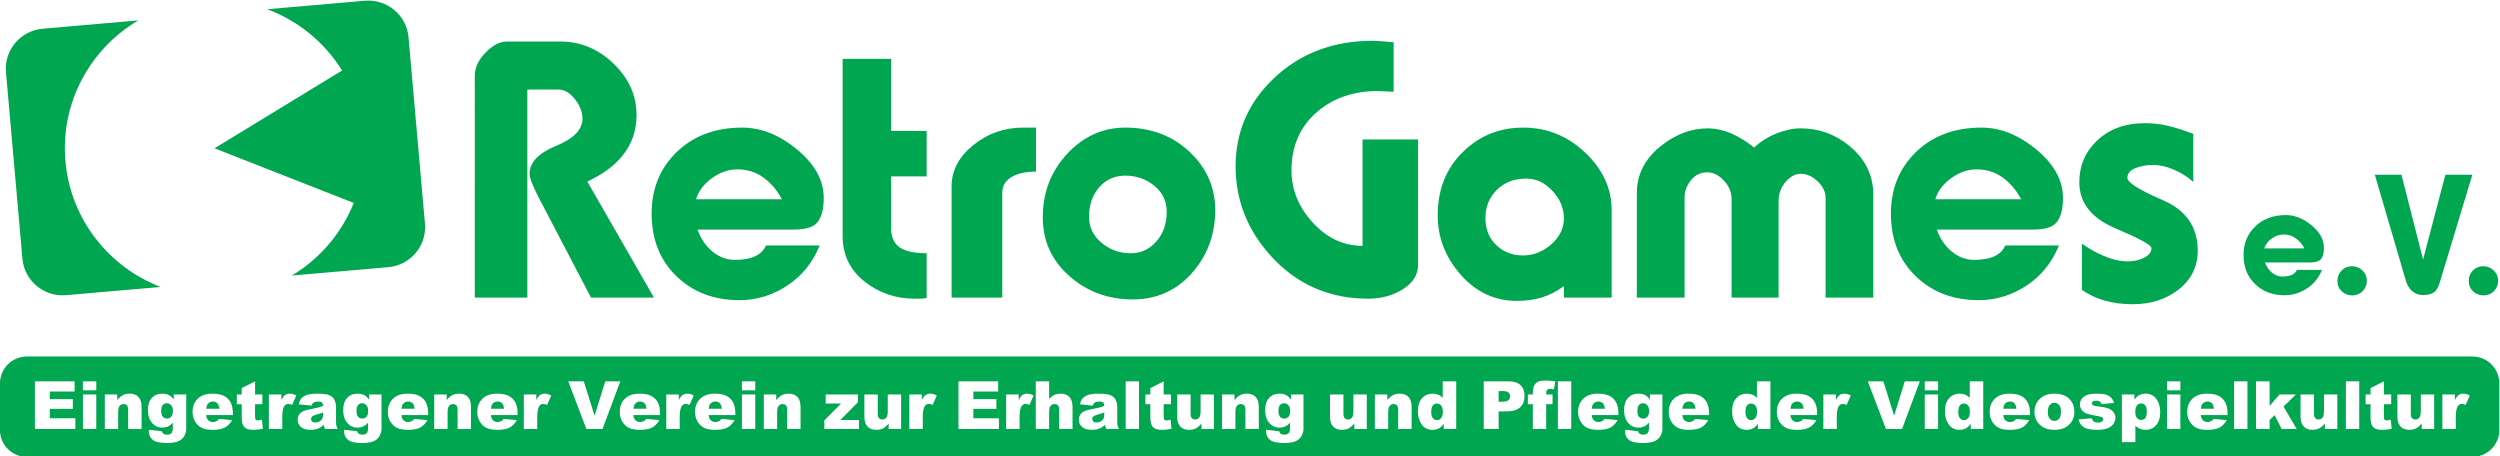 <?xml version="1.0" encoding="UTF-8" standalone="no"?>
<!-- Created with Inkscape (http://www.inkscape.org/) -->

<svg
   version="1.1"
   id="svg55"
   xml:space="preserve"
   width="719.915"
   height="131.428"
   viewBox="0 0 719.915 131.428"
   sodipodi:docname="logo_rg_unterzeile_cmyk_01.svg"
   inkscape:version="1.1.2 (0a00cf5339, 2022-02-04)"
   xmlns:inkscape="http://www.inkscape.org/namespaces/inkscape"
   xmlns:sodipodi="http://sodipodi.sourceforge.net/DTD/sodipodi-0.dtd"
   xmlns="http://www.w3.org/2000/svg"
   xmlns:svg="http://www.w3.org/2000/svg"><defs
     id="defs59"><clipPath
       clipPathUnits="userSpaceOnUse"
       id="clipPath69"><path
         d="M 0,792 H 612 V 0 H 0 Z"
         id="path67" /></clipPath></defs><sodipodi:namedview
     id="namedview57"
     pagecolor="#ffffff"
     bordercolor="#666666"
     borderopacity="1.0"
     inkscape:pageshadow="2"
     inkscape:pageopacity="0.0"
     inkscape:pagecheckerboard="0"
     showgrid="false"
     inkscape:zoom="0.79829545"
     inkscape:cx="355.13167"
     inkscape:cy="157.20996"
     inkscape:window-width="1920"
     inkscape:window-height="1031"
     inkscape:window-x="0"
     inkscape:window-y="0"
     inkscape:window-maximized="1"
     inkscape:current-layer="g63" /><g
     id="g61"
     inkscape:groupmode="layer"
     inkscape:label="logo_rg_unterzeile_cmyk_01"
     transform="matrix(1.333,0,0,-1.333,-52,685.333)"><g
       id="g63"><g
         id="g65"
         clip-path="url(#clipPath69)"><g
           id="g71"
           transform="translate(566.635,428.914)"><path
             d="m 0,0 v -7.468 h 2.897 v 2.508 c 0,1.198 0.149,2.015 0.447,2.451 0.209,0.311 0.502,0.466 0.881,0.466 0.198,0 0.466,-0.07 0.807,-0.212 l 0.895,2.03 C 5.42,0.04 4.954,0.173 4.529,0.173 4.122,0.173 3.78,0.072 3.505,-0.126 3.228,-0.324 2.959,-0.688 2.699,-1.218 V 0 Z M -1.778,-7.468 V 0 h -2.884 v -3.6 c 0,-0.681 -0.109,-1.153 -0.326,-1.416 -0.219,-0.262 -0.5,-0.394 -0.841,-0.394 -0.315,0 -0.559,0.098 -0.732,0.296 -0.173,0.197 -0.26,0.53 -0.26,1 V 0 H -9.72 v -4.756 c 0,-0.98 0.225,-1.706 0.675,-2.177 0.449,-0.471 1.07,-0.708 1.861,-0.708 0.594,0 1.094,0.107 1.501,0.317 0.408,0.211 0.813,0.564 1.212,1.06 V -7.468 Z M -12.64,2.834 -15.523,1.368 V 0 h -1.059 v -2.102 h 1.059 v -2.625 c 0,-0.833 0.082,-1.435 0.243,-1.807 0.164,-0.372 0.415,-0.65 0.756,-0.832 0.338,-0.183 0.866,-0.275 1.584,-0.275 0.618,0 1.284,0.078 1.996,0.233 l -0.213,1.978 c -0.383,-0.121 -0.682,-0.181 -0.895,-0.181 -0.234,0 -0.401,0.079 -0.496,0.238 -0.061,0.102 -0.092,0.312 -0.092,0.631 v 2.64 h 1.58 V 0 h -1.58 z m -8.207,-10.302 h 2.885 V 2.834 h -2.885 z m -1.849,0 V 0 h -2.884 v -3.6 c 0,-0.681 -0.109,-1.153 -0.327,-1.416 -0.219,-0.262 -0.498,-0.394 -0.841,-0.394 -0.315,0 -0.557,0.098 -0.731,0.296 -0.174,0.197 -0.261,0.53 -0.261,1 V 0 h -2.898 v -4.756 c 0,-0.98 0.225,-1.706 0.674,-2.177 0.451,-0.471 1.07,-0.708 1.862,-0.708 0.593,0 1.094,0.107 1.502,0.317 0.408,0.211 0.811,0.564 1.211,1.06 V -7.468 Z M -40.27,2.834 V -7.468 h 2.943 v 1.942 l 1.084,1.051 1.524,-2.993 h 3.246 l -2.854,4.853 2.694,2.615 h -3.543 l -2.151,-2.471 v 5.305 z m -4.728,-10.302 h 2.883 V 2.834 h -2.883 z m -4.343,4.389 c -0.057,0.556 -0.207,0.953 -0.451,1.193 -0.243,0.24 -0.563,0.361 -0.962,0.361 -0.46,0 -0.826,-0.181 -1.1,-0.544 -0.176,-0.226 -0.287,-0.563 -0.334,-1.01 z m 2.927,-1.367 h -5.782 c 0.052,-0.459 0.177,-0.801 0.377,-1.026 0.278,-0.323 0.643,-0.485 1.092,-0.485 0.285,0 0.554,0.069 0.81,0.21 0.156,0.088 0.324,0.243 0.504,0.467 l 2.84,-0.259 c -0.435,-0.75 -0.959,-1.287 -1.573,-1.612 -0.614,-0.327 -1.494,-0.49 -2.642,-0.49 -0.995,0 -1.779,0.141 -2.351,0.419 -0.572,0.28 -1.046,0.723 -1.422,1.33 -0.374,0.608 -0.561,1.323 -0.561,2.144 0,1.168 0.375,2.114 1.129,2.836 0.753,0.724 1.793,1.085 3.118,1.085 1.077,0 1.928,-0.163 2.55,-0.486 0.623,-0.325 1.098,-0.793 1.423,-1.409 0.325,-0.614 0.488,-1.415 0.488,-2.4 z M -59.49,0 h 2.885 v -7.468 h -2.885 z m 0,2.834 h 2.885 V 0.892 h -2.885 z m -6.857,-6.592 c 0,-0.594 0.125,-1.035 0.375,-1.322 0.249,-0.287 0.565,-0.431 0.947,-0.431 0.334,0 0.613,0.138 0.839,0.413 0.226,0.276 0.339,0.744 0.339,1.403 0,0.608 -0.117,1.054 -0.352,1.339 -0.237,0.285 -0.523,0.427 -0.862,0.427 -0.368,0 -0.673,-0.143 -0.918,-0.43 -0.244,-0.287 -0.368,-0.754 -0.368,-1.399 m -2.89,-6.544 V 0 h 2.7 v -1.101 c 0.372,0.464 0.715,0.779 1.026,0.943 0.419,0.221 0.884,0.331 1.394,0.331 1.005,0 1.781,-0.383 2.33,-1.148 0.55,-0.765 0.825,-1.711 0.825,-2.837 0,-1.243 -0.3,-2.192 -0.898,-2.846 -0.6,-0.655 -1.357,-0.983 -2.272,-0.983 -0.442,0 -0.847,0.076 -1.212,0.225 -0.367,0.149 -0.692,0.371 -0.98,0.666 v -3.552 z m -9.384,4.906 c 0.165,-0.717 0.538,-1.271 1.12,-1.661 0.583,-0.388 1.561,-0.584 2.932,-0.584 0.972,0 1.739,0.121 2.302,0.364 0.564,0.24 0.977,0.565 1.238,0.973 0.261,0.408 0.392,0.827 0.392,1.259 0,0.427 -0.123,0.818 -0.371,1.175 -0.247,0.356 -0.604,0.63 -1.07,0.822 -0.468,0.193 -1.18,0.343 -2.136,0.45 -0.632,0.076 -1.042,0.16 -1.228,0.254 -0.188,0.094 -0.282,0.232 -0.282,0.415 0,0.164 0.076,0.303 0.224,0.418 0.146,0.115 0.383,0.173 0.708,0.173 0.32,0 0.592,-0.075 0.818,-0.225 0.164,-0.111 0.283,-0.286 0.352,-0.524 l 2.725,0.26 c -0.189,0.487 -0.425,0.875 -0.71,1.161 -0.285,0.287 -0.641,0.498 -1.068,0.634 -0.426,0.136 -1.086,0.205 -1.982,0.205 -0.847,0 -1.524,-0.089 -2.028,-0.265 -0.503,-0.175 -0.898,-0.441 -1.186,-0.798 -0.288,-0.356 -0.431,-0.78 -0.431,-1.272 0,-0.45 0.133,-0.851 0.4,-1.202 0.266,-0.352 0.593,-0.602 0.982,-0.749 0.389,-0.148 1.083,-0.309 2.083,-0.482 0.67,-0.118 1.082,-0.216 1.237,-0.296 0.217,-0.112 0.327,-0.271 0.327,-0.477 0,-0.184 -0.083,-0.335 -0.249,-0.457 -0.211,-0.165 -0.512,-0.247 -0.899,-0.247 -0.354,0 -0.638,0.072 -0.85,0.217 -0.212,0.144 -0.377,0.383 -0.496,0.718 z m -6.617,1.644 c 0,-0.668 0.134,-1.161 0.404,-1.48 0.271,-0.321 0.609,-0.48 1.02,-0.48 0.413,0 0.751,0.157 1.017,0.472 0.266,0.315 0.399,0.82 0.399,1.516 0,0.649 -0.135,1.132 -0.403,1.45 -0.266,0.317 -0.598,0.475 -0.993,0.475 -0.419,0 -0.765,-0.161 -1.036,-0.483 -0.272,-0.322 -0.408,-0.812 -0.408,-1.47 m -2.885,-0.003 c 0,1.14 0.386,2.079 1.16,2.818 0.773,0.74 1.817,1.11 3.13,1.11 1.504,0 2.639,-0.435 3.407,-1.303 0.617,-0.699 0.926,-1.559 0.926,-2.583 0,-1.149 -0.384,-2.092 -1.149,-2.826 -0.766,-0.734 -1.825,-1.102 -3.176,-1.102 -1.207,0 -2.182,0.306 -2.927,0.915 -0.914,0.756 -1.371,1.747 -1.371,2.971 m -3.894,0.676 c -0.055,0.556 -0.206,0.953 -0.45,1.193 -0.244,0.24 -0.564,0.361 -0.963,0.361 -0.458,0 -0.826,-0.181 -1.1,-0.544 -0.175,-0.226 -0.286,-0.563 -0.334,-1.01 z m 2.928,-1.367 h -5.781 c 0.052,-0.459 0.177,-0.801 0.375,-1.026 0.28,-0.323 0.643,-0.485 1.093,-0.485 0.285,0 0.554,0.069 0.809,0.21 0.156,0.088 0.324,0.243 0.504,0.467 l 2.842,-0.259 c -0.436,-0.75 -0.959,-1.287 -1.574,-1.612 -0.614,-0.327 -1.494,-0.49 -2.642,-0.49 -0.996,0 -1.78,0.141 -2.351,0.419 -0.573,0.28 -1.045,0.723 -1.42,1.33 -0.376,0.608 -0.564,1.323 -0.564,2.144 0,1.168 0.377,2.114 1.129,2.836 0.753,0.724 1.793,1.085 3.12,1.085 1.075,0 1.926,-0.163 2.548,-0.486 0.624,-0.325 1.099,-0.793 1.424,-1.409 0.326,-0.614 0.488,-1.415 0.488,-2.4 z m -12.986,0.74 c 0,0.588 -0.125,1.026 -0.374,1.315 -0.25,0.289 -0.566,0.434 -0.947,0.434 -0.334,0 -0.614,-0.139 -0.839,-0.416 -0.227,-0.278 -0.339,-0.743 -0.339,-1.397 0,-0.611 0.115,-1.059 0.348,-1.343 0.233,-0.284 0.522,-0.426 0.865,-0.426 0.368,0 0.673,0.143 0.919,0.43 0.244,0.286 0.367,0.754 0.367,1.403 m 2.891,6.54 V -7.468 h -2.701 v 1.105 c -0.377,-0.47 -0.72,-0.788 -1.032,-0.952 -0.415,-0.217 -0.878,-0.326 -1.387,-0.326 -1.023,0 -1.804,0.388 -2.344,1.162 -0.54,0.774 -0.811,1.715 -0.811,2.823 0,1.238 0.298,2.186 0.896,2.843 0.596,0.657 1.354,0.986 2.273,0.986 0.448,0 0.855,-0.075 1.221,-0.225 0.365,-0.149 0.689,-0.373 0.971,-0.672 V 2.834 Z M -111.825,0 h 2.883 v -7.468 h -2.883 z m 0,2.834 h 2.883 V 0.892 h -2.883 z m -12.301,0 3.919,-10.302 h 3.475 l 3.851,10.302 h -3.253 l -2.304,-7.413 -2.337,7.413 z M -133.727,0 v -7.468 h 2.898 v 2.508 c 0,1.198 0.149,2.015 0.448,2.451 0.207,0.311 0.5,0.466 0.879,0.466 0.199,0 0.469,-0.07 0.809,-0.212 l 0.893,2.03 c -0.506,0.265 -0.971,0.398 -1.396,0.398 -0.408,0 -0.749,-0.101 -1.027,-0.299 -0.275,-0.198 -0.543,-0.562 -0.802,-1.092 V 0 Z m -4.269,-3.079 c -0.057,0.556 -0.208,0.953 -0.451,1.193 -0.244,0.24 -0.565,0.361 -0.963,0.361 -0.459,0 -0.826,-0.181 -1.101,-0.544 -0.175,-0.226 -0.286,-0.563 -0.333,-1.01 z m 2.928,-1.367 h -5.784 c 0.053,-0.459 0.178,-0.801 0.376,-1.026 0.281,-0.323 0.644,-0.485 1.093,-0.485 0.284,0 0.555,0.069 0.81,0.21 0.156,0.088 0.324,0.243 0.505,0.467 l 2.839,-0.259 c -0.433,-0.75 -0.959,-1.287 -1.572,-1.612 -0.614,-0.327 -1.496,-0.49 -2.642,-0.49 -0.996,0 -1.782,0.141 -2.352,0.419 -0.572,0.28 -1.045,0.723 -1.42,1.33 -0.376,0.608 -0.564,1.323 -0.564,2.144 0,1.168 0.377,2.114 1.13,2.836 0.753,0.724 1.793,1.085 3.12,1.085 1.075,0 1.925,-0.163 2.548,-0.486 0.624,-0.325 1.098,-0.793 1.423,-1.409 0.326,-0.614 0.49,-1.415 0.49,-2.4 z m -12.989,0.74 c 0,0.588 -0.125,1.026 -0.373,1.315 -0.25,0.289 -0.564,0.434 -0.947,0.434 -0.334,0 -0.613,-0.139 -0.84,-0.416 -0.225,-0.278 -0.338,-0.743 -0.338,-1.397 0,-0.611 0.116,-1.059 0.349,-1.343 0.233,-0.284 0.521,-0.426 0.864,-0.426 0.368,0 0.674,0.143 0.918,0.43 0.244,0.286 0.367,0.754 0.367,1.403 m 2.893,6.54 V -7.468 h -2.701 v 1.105 c -0.377,-0.47 -0.721,-0.788 -1.032,-0.952 -0.416,-0.217 -0.878,-0.326 -1.388,-0.326 -1.023,0 -1.805,0.388 -2.344,1.162 -0.54,0.774 -0.81,1.715 -0.81,2.823 0,1.238 0.297,2.186 0.894,2.843 0.596,0.657 1.356,0.986 2.275,0.986 0.448,0 0.854,-0.075 1.22,-0.225 0.365,-0.149 0.69,-0.373 0.972,-0.672 v 3.558 z m -16.184,-5.913 c -0.055,0.556 -0.205,0.953 -0.449,1.193 -0.245,0.24 -0.565,0.361 -0.963,0.361 -0.459,0 -0.826,-0.181 -1.101,-0.544 -0.174,-0.226 -0.286,-0.563 -0.334,-1.01 z m 2.929,-1.367 h -5.782 c 0.051,-0.459 0.178,-0.801 0.375,-1.026 0.28,-0.323 0.644,-0.485 1.095,-0.485 0.284,0 0.553,0.069 0.807,0.21 0.156,0.088 0.324,0.243 0.505,0.467 l 2.841,-0.259 c -0.435,-0.75 -0.959,-1.287 -1.574,-1.612 -0.614,-0.327 -1.494,-0.49 -2.641,-0.49 -0.997,0 -1.781,0.141 -2.353,0.419 -0.571,0.28 -1.043,0.723 -1.419,1.33 -0.376,0.608 -0.564,1.323 -0.564,2.144 0,1.168 0.377,2.114 1.129,2.836 0.754,0.724 1.793,1.085 3.12,1.085 1.075,0 1.926,-0.163 2.548,-0.486 0.625,-0.325 1.099,-0.793 1.424,-1.409 0.326,-0.614 0.489,-1.415 0.489,-2.4 z m -15.486,0.829 c 0,-0.54 0.115,-0.941 0.346,-1.201 0.231,-0.26 0.537,-0.391 0.913,-0.391 0.361,0 0.662,0.136 0.904,0.405 0.243,0.27 0.365,0.677 0.365,1.222 0,0.544 -0.129,0.961 -0.383,1.25 -0.256,0.288 -0.566,0.433 -0.934,0.433 -0.369,0 -0.663,-0.133 -0.883,-0.399 -0.22,-0.265 -0.328,-0.704 -0.328,-1.319 M -171.194,0 h 2.694 v -7.047 l 0.006,-0.33 c 0,-0.468 -0.1,-0.914 -0.301,-1.338 -0.199,-0.424 -0.466,-0.766 -0.799,-1.029 -0.332,-0.263 -0.755,-0.451 -1.265,-0.569 -0.512,-0.117 -1.098,-0.175 -1.759,-0.175 -1.509,0 -2.546,0.224 -3.109,0.675 -0.564,0.45 -0.845,1.052 -0.845,1.807 0,0.095 0.004,0.221 0.015,0.38 l 2.796,-0.316 c 0.072,-0.256 0.18,-0.434 0.325,-0.532 0.212,-0.144 0.479,-0.216 0.799,-0.216 0.415,0 0.725,0.109 0.93,0.329 0.205,0.218 0.308,0.601 0.308,1.146 v 1.126 c -0.283,-0.333 -0.565,-0.574 -0.849,-0.724 -0.443,-0.235 -0.922,-0.352 -1.436,-0.352 -1.004,0 -1.814,0.436 -2.433,1.308 -0.44,0.619 -0.658,1.437 -0.658,2.456 0,1.163 0.283,2.049 0.848,2.659 0.566,0.61 1.307,0.915 2.222,0.915 0.585,0 1.067,-0.099 1.447,-0.296 0.379,-0.197 0.735,-0.523 1.064,-0.978 z m -9.735,-3.079 c -0.057,0.556 -0.208,0.953 -0.452,1.193 -0.242,0.24 -0.562,0.361 -0.961,0.361 -0.46,0 -0.826,-0.181 -1.101,-0.544 -0.176,-0.226 -0.286,-0.563 -0.333,-1.01 z m 2.928,-1.367 h -5.783 c 0.053,-0.459 0.177,-0.801 0.377,-1.026 0.278,-0.323 0.643,-0.485 1.093,-0.485 0.283,0 0.554,0.069 0.808,0.21 0.156,0.088 0.325,0.243 0.505,0.467 l 2.84,-0.259 c -0.435,-0.75 -0.959,-1.287 -1.572,-1.612 -0.615,-0.327 -1.496,-0.49 -2.643,-0.49 -0.995,0 -1.78,0.141 -2.352,0.419 -0.571,0.28 -1.045,0.723 -1.42,1.33 -0.375,0.608 -0.563,1.323 -0.563,2.144 0,1.168 0.376,2.114 1.13,2.836 0.753,0.724 1.792,1.085 3.118,1.085 1.077,0 1.927,-0.163 2.55,-0.486 0.622,-0.325 1.098,-0.793 1.424,-1.409 0.324,-0.614 0.488,-1.415 0.488,-2.4 z m -13.077,-3.022 h 2.885 V 2.834 h -2.885 z M -193.605,0 c 0,0.332 0.011,0.55 0.035,0.652 0.048,0.189 0.128,0.326 0.24,0.411 0.115,0.087 0.301,0.13 0.56,0.13 0.213,0 0.491,-0.028 0.835,-0.084 l 0.316,1.723 c -0.961,0.116 -1.694,0.174 -2.199,0.174 -0.631,0 -1.11,-0.07 -1.438,-0.213 -0.328,-0.143 -0.582,-0.33 -0.764,-0.561 -0.181,-0.231 -0.304,-0.529 -0.371,-0.894 -0.064,-0.364 -0.099,-0.698 -0.099,-1.002 V 0 h -1.072 v -2.102 h 1.072 v -5.366 h 2.885 v 5.366 h 1.376 V 0 Z m -10.27,-1.568 h 0.789 c 0.623,0 1.059,0.106 1.311,0.32 0.251,0.214 0.377,0.486 0.377,0.819 0,0.325 -0.11,0.6 -0.328,0.825 -0.217,0.225 -0.628,0.337 -1.231,0.337 h -0.918 z m -3.219,4.402 h 5.334 c 1.161,0 2.031,-0.274 2.611,-0.823 0.577,-0.549 0.866,-1.331 0.866,-2.344 0,-1.042 -0.315,-1.855 -0.946,-2.442 -0.631,-0.586 -1.594,-0.879 -2.889,-0.879 h -1.757 v -3.814 h -3.219 z m -8.842,-6.54 c 0,0.588 -0.125,1.026 -0.373,1.315 -0.25,0.289 -0.565,0.434 -0.947,0.434 -0.334,0 -0.613,-0.139 -0.84,-0.416 -0.225,-0.278 -0.339,-0.743 -0.339,-1.397 0,-0.611 0.117,-1.059 0.35,-1.343 0.232,-0.284 0.522,-0.426 0.864,-0.426 0.367,0 0.674,0.143 0.918,0.43 0.244,0.286 0.367,0.754 0.367,1.403 m 2.892,6.54 V -7.468 h -2.7 v 1.105 c -0.377,-0.47 -0.721,-0.788 -1.033,-0.952 -0.414,-0.217 -0.877,-0.326 -1.387,-0.326 -1.024,0 -1.805,0.388 -2.344,1.162 -0.541,0.774 -0.81,1.715 -0.81,2.823 0,1.238 0.297,2.186 0.894,2.843 0.598,0.657 1.356,0.986 2.275,0.986 0.448,0 0.853,-0.075 1.219,-0.225 0.366,-0.149 0.69,-0.373 0.973,-0.672 V 2.834 Z M -230.617,0 v -7.468 h 2.883 v 3.588 c 0,0.68 0.109,1.151 0.324,1.413 0.216,0.263 0.497,0.395 0.844,0.395 0.315,0 0.558,-0.098 0.731,-0.292 0.173,-0.195 0.261,-0.527 0.261,-0.995 v -4.109 h 2.898 v 4.749 c 0,0.985 -0.224,1.713 -0.676,2.184 -0.449,0.472 -1.071,0.708 -1.867,0.708 -0.588,0 -1.089,-0.108 -1.498,-0.321 -0.409,-0.214 -0.814,-0.57 -1.215,-1.067 V 0 Z m -1.748,-7.468 V 0 h -2.885 v -3.6 c 0,-0.681 -0.109,-1.153 -0.326,-1.416 -0.219,-0.262 -0.498,-0.394 -0.84,-0.394 -0.314,0 -0.559,0.098 -0.732,0.296 -0.173,0.197 -0.26,0.53 -0.26,1 V 0 h -2.899 v -4.756 c 0,-0.98 0.225,-1.706 0.675,-2.177 0.449,-0.471 1.069,-0.708 1.861,-0.708 0.594,0 1.093,0.107 1.501,0.317 0.408,0.211 0.811,0.564 1.211,1.06 v -1.204 z m -19.08,3.851 c 0,-0.54 0.115,-0.941 0.346,-1.201 0.232,-0.26 0.536,-0.391 0.913,-0.391 0.36,0 0.661,0.136 0.904,0.405 0.243,0.27 0.365,0.677 0.365,1.222 0,0.544 -0.128,0.961 -0.382,1.25 -0.256,0.288 -0.568,0.433 -0.935,0.433 -0.37,0 -0.662,-0.133 -0.883,-0.399 -0.219,-0.265 -0.328,-0.704 -0.328,-1.319 M -248.732,0 h 2.691 v -7.047 l 0.008,-0.33 c 0,-0.468 -0.101,-0.914 -0.301,-1.338 -0.2,-0.424 -0.467,-0.766 -0.799,-1.029 -0.332,-0.263 -0.756,-0.451 -1.266,-0.569 -0.513,-0.117 -1.099,-0.175 -1.757,-0.175 -1.51,0 -2.547,0.224 -3.112,0.675 -0.563,0.45 -0.843,1.052 -0.843,1.807 0,0.095 0.004,0.221 0.013,0.38 l 2.797,-0.316 c 0.071,-0.256 0.18,-0.434 0.326,-0.532 0.211,-0.144 0.478,-0.216 0.798,-0.216 0.415,0 0.726,0.109 0.931,0.329 0.204,0.218 0.308,0.601 0.308,1.146 v 1.126 c -0.284,-0.333 -0.566,-0.574 -0.85,-0.724 -0.442,-0.235 -0.922,-0.352 -1.436,-0.352 -1.005,0 -1.815,0.436 -2.433,1.308 -0.439,0.619 -0.658,1.437 -0.658,2.456 0,1.163 0.284,2.049 0.849,2.659 0.566,0.61 1.306,0.915 2.222,0.915 0.584,0 1.066,-0.099 1.445,-0.296 0.38,-0.197 0.735,-0.523 1.067,-0.978 z m -14.896,0 v -7.468 h 2.884 v 3.588 c 0,0.68 0.108,1.151 0.324,1.413 0.215,0.263 0.496,0.395 0.844,0.395 0.313,0 0.556,-0.098 0.73,-0.292 0.174,-0.195 0.261,-0.527 0.261,-0.995 v -4.109 h 2.897 v 4.749 c 0,0.985 -0.224,1.713 -0.673,2.184 -0.45,0.472 -1.073,0.708 -1.868,0.708 -0.589,0 -1.089,-0.108 -1.499,-0.321 -0.409,-0.214 -0.814,-0.57 -1.215,-1.067 V 0 Z m -1.748,-7.468 V 0 h -2.884 v -3.6 c 0,-0.681 -0.109,-1.153 -0.328,-1.416 -0.217,-0.262 -0.497,-0.394 -0.84,-0.394 -0.314,0 -0.557,0.098 -0.731,0.296 -0.174,0.197 -0.261,0.53 -0.261,1 V 0 h -2.897 v -4.756 c 0,-0.98 0.224,-1.706 0.674,-2.177 0.45,-0.471 1.07,-0.708 1.861,-0.708 0.594,0 1.094,0.107 1.502,0.317 0.407,0.211 0.811,0.564 1.211,1.06 v -1.204 z m -10.862,10.302 -2.884,-1.466 V 0 h -1.057 v -2.102 h 1.057 v -2.625 c 0,-0.833 0.082,-1.435 0.244,-1.807 0.163,-0.372 0.415,-0.65 0.754,-0.832 0.34,-0.183 0.869,-0.275 1.585,-0.275 0.619,0 1.284,0.078 1.997,0.233 l -0.213,1.978 c -0.383,-0.121 -0.682,-0.181 -0.894,-0.181 -0.237,0 -0.402,0.079 -0.497,0.238 -0.061,0.102 -0.092,0.312 -0.092,0.631 v 2.64 h 1.58 V 0 h -1.58 z m -8.207,-10.302 h 2.884 V 2.834 h -2.884 z m -4.632,3.554 c -0.397,-0.142 -0.811,-0.268 -1.24,-0.376 -0.586,-0.156 -0.957,-0.311 -1.113,-0.461 -0.161,-0.156 -0.241,-0.334 -0.241,-0.533 0,-0.227 0.079,-0.413 0.237,-0.557 0.159,-0.144 0.392,-0.217 0.699,-0.217 0.321,0 0.62,0.079 0.896,0.235 0.276,0.156 0.472,0.346 0.589,0.571 0.115,0.225 0.173,0.518 0.173,0.877 z m -2.492,1.496 -2.754,0.288 c 0.104,0.48 0.253,0.856 0.448,1.13 0.196,0.274 0.478,0.513 0.846,0.715 0.263,0.144 0.626,0.258 1.088,0.338 0.462,0.08 0.962,0.12 1.499,0.12 0.862,0 1.554,-0.049 2.077,-0.145 0.523,-0.096 0.959,-0.297 1.308,-0.601 0.244,-0.211 0.438,-0.51 0.579,-0.898 0.142,-0.386 0.212,-0.756 0.212,-1.107 v -3.3 c 0,-0.351 0.023,-0.627 0.067,-0.826 0.046,-0.2 0.143,-0.454 0.294,-0.764 h -2.699 c -0.108,0.192 -0.179,0.337 -0.211,0.437 -0.034,0.099 -0.067,0.257 -0.1,0.47 -0.377,-0.36 -0.752,-0.617 -1.125,-0.771 -0.509,-0.205 -1.101,-0.309 -1.776,-0.309 -0.896,0 -1.577,0.207 -2.041,0.62 -0.466,0.415 -0.698,0.924 -0.698,1.53 0,0.568 0.168,1.036 0.503,1.402 0.335,0.367 0.953,0.64 1.854,0.818 1.08,0.215 1.781,0.368 2.102,0.455 0.321,0.087 0.66,0.2 1.019,0.341 0,0.352 -0.073,0.598 -0.219,0.739 -0.145,0.14 -0.402,0.211 -0.769,0.211 -0.471,0 -0.824,-0.077 -1.06,-0.227 -0.184,-0.118 -0.332,-0.34 -0.444,-0.666 m -12.299,5.252 V -7.468 h 2.884 v 3.588 c 0,0.68 0.108,1.151 0.324,1.413 0.215,0.263 0.496,0.395 0.844,0.395 0.314,0 0.558,-0.098 0.731,-0.292 0.174,-0.195 0.26,-0.527 0.26,-0.995 v -4.109 h 2.899 v 4.749 c 0,0.981 -0.225,1.707 -0.675,2.181 -0.45,0.474 -1.066,0.711 -1.847,0.711 -0.528,0 -0.985,-0.088 -1.37,-0.262 -0.387,-0.174 -0.775,-0.463 -1.166,-0.867 v 3.79 z M -310.266,0 v -7.468 h 2.898 v 2.508 c 0,1.198 0.149,2.015 0.447,2.451 0.209,0.311 0.502,0.466 0.88,0.466 0.199,0 0.468,-0.07 0.809,-0.212 l 0.893,2.03 c -0.506,0.265 -0.972,0.398 -1.397,0.398 -0.407,0 -0.748,-0.101 -1.025,-0.299 -0.277,-0.198 -0.545,-0.562 -0.804,-1.092 V 0 Z m -10.3,2.834 V -7.468 h 8.739 v 2.331 h -5.522 v 2.029 h 4.971 v 2.1 h -4.971 v 1.641 h 5.363 V 2.834 Z M -331.181,0 v -7.468 h 2.899 v 2.508 c 0,1.198 0.149,2.015 0.447,2.451 0.208,0.311 0.501,0.466 0.879,0.466 0.199,0 0.468,-0.07 0.809,-0.212 l 0.894,2.03 c -0.506,0.265 -0.972,0.398 -1.398,0.398 -0.407,0 -0.748,-0.101 -1.024,-0.299 -0.277,-0.198 -0.546,-0.562 -0.805,-1.092 V 0 Z m -1.777,-7.468 V 0 h -2.884 v -3.6 c 0,-0.681 -0.109,-1.153 -0.327,-1.416 -0.218,-0.262 -0.498,-0.394 -0.84,-0.394 -0.314,0 -0.558,0.098 -0.732,0.296 -0.173,0.197 -0.26,0.53 -0.26,1 V 0 h -2.898 v -4.756 c 0,-0.98 0.225,-1.706 0.674,-2.177 0.45,-0.471 1.071,-0.708 1.862,-0.708 0.593,0 1.093,0.107 1.501,0.317 0.407,0.211 0.811,0.564 1.212,1.06 V -7.468 Z M -349.253,0 v -1.957 h 3.327 l -3.617,-3.652 v -1.859 h 7.492 v 1.957 h -4.03 l 3.798,3.835 V 0 Z m -13.371,0 v -7.468 h 2.884 v 3.588 c 0,0.68 0.108,1.151 0.324,1.413 0.215,0.263 0.497,0.395 0.844,0.395 0.314,0 0.558,-0.098 0.731,-0.292 0.174,-0.195 0.26,-0.527 0.26,-0.995 v -4.109 h 2.899 v 4.749 c 0,0.985 -0.225,1.713 -0.675,2.184 -0.45,0.472 -1.072,0.708 -1.869,0.708 -0.588,0 -1.087,-0.108 -1.497,-0.321 -0.41,-0.214 -0.815,-0.57 -1.215,-1.067 V 0 Z m -4.729,0 h 2.884 v -7.468 h -2.884 z m 0,2.834 h 2.884 V 0.892 h -2.884 z m -4.342,-5.913 c -0.056,0.556 -0.207,0.953 -0.451,1.193 -0.244,0.24 -0.564,0.361 -0.962,0.361 -0.459,0 -0.827,-0.181 -1.101,-0.544 -0.175,-0.226 -0.287,-0.563 -0.334,-1.01 z m 2.927,-1.367 h -5.782 c 0.052,-0.459 0.177,-0.801 0.376,-1.026 0.279,-0.323 0.644,-0.485 1.093,-0.485 0.285,0 0.554,0.069 0.81,0.21 0.156,0.088 0.324,0.243 0.503,0.467 l 2.841,-0.259 c -0.434,-0.75 -0.959,-1.287 -1.573,-1.612 -0.614,-0.327 -1.494,-0.49 -2.642,-0.49 -0.996,0 -1.78,0.141 -2.352,0.419 -0.571,0.28 -1.045,0.723 -1.42,1.33 -0.376,0.608 -0.563,1.323 -0.563,2.144 0,1.168 0.376,2.114 1.129,2.836 0.753,0.724 1.793,1.085 3.119,1.085 1.077,0 1.927,-0.163 2.549,-0.486 0.623,-0.325 1.098,-0.793 1.424,-1.409 0.325,-0.614 0.488,-1.415 0.488,-2.4 z M -383.687,0 v -7.468 h 2.899 v 2.508 c 0,1.198 0.149,2.015 0.447,2.451 0.208,0.311 0.501,0.466 0.88,0.466 0.198,0 0.467,-0.07 0.808,-0.212 l 0.894,2.03 c -0.506,0.265 -0.972,0.398 -1.398,0.398 -0.406,0 -0.748,-0.101 -1.025,-0.299 -0.276,-0.198 -0.545,-0.562 -0.804,-1.092 V 0 Z m -4.27,-3.079 c -0.057,0.556 -0.207,0.953 -0.45,1.193 -0.244,0.24 -0.565,0.361 -0.963,0.361 -0.459,0 -0.826,-0.181 -1.1,-0.544 -0.176,-0.226 -0.287,-0.563 -0.334,-1.01 z m 2.928,-1.367 h -5.782 c 0.052,-0.459 0.177,-0.801 0.376,-1.026 0.279,-0.323 0.643,-0.485 1.093,-0.485 0.284,0 0.553,0.069 0.809,0.21 0.157,0.088 0.324,0.243 0.504,0.467 l 2.841,-0.259 c -0.435,-0.75 -0.959,-1.287 -1.573,-1.612 -0.614,-0.327 -1.495,-0.49 -2.642,-0.49 -0.997,0 -1.781,0.141 -2.352,0.419 -0.571,0.28 -1.045,0.723 -1.421,1.33 -0.375,0.608 -0.563,1.323 -0.563,2.144 0,1.168 0.377,2.114 1.13,2.836 0.753,0.724 1.793,1.085 3.119,1.085 1.076,0 1.926,-0.163 2.549,-0.486 0.623,-0.325 1.098,-0.793 1.423,-1.409 0.326,-0.614 0.489,-1.415 0.489,-2.4 z m -19.837,7.28 3.919,-10.302 h 3.475 l 3.851,10.302 h -3.253 l -2.304,-7.413 -2.337,7.413 z M -414.466,0 v -7.468 h 2.898 v 2.508 c 0,1.198 0.149,2.015 0.447,2.451 0.208,0.311 0.501,0.466 0.879,0.466 0.199,0 0.469,-0.07 0.809,-0.212 l 0.893,2.03 c -0.505,0.265 -0.971,0.398 -1.397,0.398 -0.406,0 -0.748,-0.101 -1.024,-0.299 -0.277,-0.198 -0.545,-0.562 -0.805,-1.092 V 0 Z m -4.27,-3.079 c -0.057,0.556 -0.207,0.953 -0.452,1.193 -0.243,0.24 -0.564,0.361 -0.961,0.361 -0.46,0 -0.827,-0.181 -1.101,-0.544 -0.175,-0.226 -0.287,-0.563 -0.334,-1.01 z m 2.927,-1.367 h -5.782 c 0.052,-0.459 0.177,-0.801 0.376,-1.026 0.279,-0.323 0.644,-0.485 1.093,-0.485 0.284,0 0.554,0.069 0.809,0.21 0.156,0.088 0.324,0.243 0.504,0.467 l 2.841,-0.259 c -0.435,-0.75 -0.959,-1.287 -1.573,-1.612 -0.614,-0.327 -1.495,-0.49 -2.642,-0.49 -0.997,0 -1.781,0.141 -2.352,0.419 -0.571,0.28 -1.045,0.723 -1.421,1.33 -0.375,0.608 -0.563,1.323 -0.563,2.144 0,1.168 0.377,2.114 1.13,2.836 0.753,0.724 1.792,1.085 3.119,1.085 1.077,0 1.926,-0.163 2.549,-0.486 0.623,-0.325 1.098,-0.793 1.424,-1.409 0.325,-0.614 0.488,-1.415 0.488,-2.4 z M -433.817,0 v -7.468 h 2.884 v 3.588 c 0,0.68 0.107,1.151 0.324,1.413 0.215,0.263 0.496,0.395 0.843,0.395 0.314,0 0.558,-0.098 0.732,-0.292 0.173,-0.195 0.26,-0.527 0.26,-0.995 v -4.109 h 2.899 v 4.749 c 0,0.985 -0.226,1.713 -0.675,2.184 -0.45,0.472 -1.073,0.708 -1.869,0.708 -0.588,0 -1.088,-0.108 -1.498,-0.321 -0.409,-0.214 -0.814,-0.57 -1.215,-1.067 V 0 Z m -4.241,-3.079 c -0.057,0.556 -0.207,0.953 -0.451,1.193 -0.244,0.24 -0.564,0.361 -0.962,0.361 -0.46,0 -0.826,-0.181 -1.101,-0.544 -0.175,-0.226 -0.286,-0.563 -0.334,-1.01 z m 2.928,-1.367 h -5.783 c 0.052,-0.459 0.177,-0.801 0.376,-1.026 0.28,-0.323 0.644,-0.485 1.094,-0.485 0.284,0 0.553,0.069 0.809,0.21 0.156,0.088 0.324,0.243 0.504,0.467 l 2.84,-0.259 c -0.434,-0.75 -0.959,-1.287 -1.572,-1.612 -0.615,-0.327 -1.495,-0.49 -2.643,-0.49 -0.996,0 -1.78,0.141 -2.351,0.419 -0.572,0.28 -1.045,0.723 -1.421,1.33 -0.375,0.608 -0.563,1.323 -0.563,2.144 0,1.168 0.377,2.114 1.13,2.836 0.752,0.724 1.792,1.085 3.119,1.085 1.076,0 1.925,-0.163 2.549,-0.486 0.623,-0.325 1.097,-0.793 1.423,-1.409 0.325,-0.614 0.489,-1.415 0.489,-2.4 z m -15.487,0.829 c 0,-0.54 0.116,-0.941 0.346,-1.201 0.232,-0.26 0.537,-0.391 0.915,-0.391 0.358,0 0.659,0.136 0.902,0.405 0.244,0.27 0.366,0.677 0.366,1.222 0,0.544 -0.128,0.961 -0.383,1.25 -0.255,0.288 -0.567,0.433 -0.935,0.433 -0.368,0 -0.662,-0.133 -0.882,-0.399 -0.219,-0.265 -0.329,-0.704 -0.329,-1.319 M -447.905,0 h 2.693 v -7.047 l 0.007,-0.33 c 0,-0.468 -0.1,-0.914 -0.3,-1.338 -0.201,-0.424 -0.467,-0.766 -0.8,-1.029 -0.332,-0.263 -0.754,-0.451 -1.266,-0.569 -0.512,-0.117 -1.097,-0.175 -1.758,-0.175 -1.509,0 -2.546,0.224 -3.109,0.675 -0.564,0.45 -0.846,1.052 -0.846,1.807 0,0.095 0.005,0.221 0.015,0.38 l 2.797,-0.316 c 0.071,-0.256 0.18,-0.434 0.325,-0.532 0.212,-0.144 0.479,-0.216 0.799,-0.216 0.415,0 0.725,0.109 0.931,0.329 0.204,0.218 0.307,0.601 0.307,1.146 v 1.126 c -0.283,-0.333 -0.566,-0.574 -0.849,-0.724 -0.443,-0.235 -0.922,-0.352 -1.436,-0.352 -1.004,0 -1.816,0.436 -2.434,1.308 -0.438,0.619 -0.657,1.437 -0.657,2.456 0,1.163 0.282,2.049 0.848,2.659 0.567,0.61 1.307,0.915 2.222,0.915 0.584,0 1.066,-0.099 1.446,-0.296 0.38,-0.197 0.735,-0.523 1.065,-0.978 z m -9.938,-3.914 c -0.397,-0.142 -0.81,-0.268 -1.24,-0.376 -0.586,-0.156 -0.957,-0.311 -1.113,-0.461 -0.161,-0.156 -0.241,-0.334 -0.241,-0.533 0,-0.227 0.079,-0.413 0.237,-0.557 0.159,-0.144 0.391,-0.217 0.699,-0.217 0.321,0 0.62,0.079 0.896,0.235 0.276,0.156 0.473,0.346 0.588,0.571 0.116,0.225 0.174,0.518 0.174,0.877 z m -2.493,1.496 -2.753,0.288 c 0.104,0.48 0.253,0.856 0.449,1.13 0.195,0.274 0.477,0.513 0.845,0.715 0.263,0.144 0.626,0.258 1.088,0.338 0.461,0.08 0.961,0.12 1.499,0.12 0.862,0 1.555,-0.049 2.077,-0.145 0.523,-0.096 0.959,-0.297 1.307,-0.601 0.246,-0.211 0.439,-0.51 0.58,-0.898 0.141,-0.386 0.212,-0.756 0.212,-1.107 v -3.3 c 0,-0.351 0.023,-0.627 0.068,-0.826 0.044,-0.2 0.142,-0.454 0.293,-0.764 h -2.699 c -0.108,0.192 -0.179,0.337 -0.212,0.437 -0.033,0.099 -0.065,0.257 -0.099,0.47 -0.377,-0.36 -0.752,-0.617 -1.125,-0.771 -0.509,-0.205 -1.102,-0.309 -1.776,-0.309 -0.897,0 -1.577,0.207 -2.042,0.62 -0.464,0.415 -0.697,0.924 -0.697,1.53 0,0.568 0.168,1.036 0.503,1.402 0.335,0.367 0.953,0.64 1.854,0.818 1.08,0.215 1.781,0.368 2.102,0.455 0.321,0.087 0.66,0.2 1.019,0.341 0,0.352 -0.073,0.598 -0.219,0.739 -0.146,0.14 -0.402,0.211 -0.77,0.211 -0.47,0 -0.823,-0.077 -1.059,-0.227 -0.183,-0.118 -0.332,-0.34 -0.445,-0.666 M -469.545,0 v -7.468 h 2.899 v 2.508 c 0,1.198 0.148,2.015 0.446,2.451 0.209,0.311 0.502,0.466 0.88,0.466 0.199,0 0.468,-0.07 0.809,-0.212 l 0.893,2.03 c -0.506,0.265 -0.971,0.398 -1.397,0.398 -0.406,0 -0.748,-0.101 -1.025,-0.299 -0.276,-0.198 -0.544,-0.562 -0.804,-1.092 V 0 Z m -2.978,2.834 -2.884,-1.466 V 0 h -1.057 v -2.102 h 1.057 v -2.625 c 0,-0.833 0.082,-1.435 0.244,-1.807 0.163,-0.372 0.415,-0.65 0.754,-0.832 0.34,-0.183 0.868,-0.275 1.586,-0.275 0.618,0 1.283,0.078 1.996,0.233 l -0.213,1.978 c -0.383,-0.121 -0.681,-0.181 -0.894,-0.181 -0.236,0 -0.402,0.079 -0.497,0.238 -0.061,0.102 -0.092,0.312 -0.092,0.631 v 2.64 h 1.58 V 0 h -1.58 z m -7.719,-5.913 c -0.057,0.556 -0.207,0.953 -0.451,1.193 -0.244,0.24 -0.564,0.361 -0.962,0.361 -0.459,0 -0.826,-0.181 -1.1,-0.544 -0.176,-0.226 -0.287,-0.563 -0.334,-1.01 z m 2.928,-1.367 h -5.783 c 0.053,-0.459 0.178,-0.801 0.376,-1.026 0.28,-0.323 0.644,-0.485 1.094,-0.485 0.284,0 0.553,0.069 0.809,0.21 0.156,0.088 0.324,0.243 0.504,0.467 l 2.84,-0.259 c -0.434,-0.75 -0.959,-1.287 -1.572,-1.612 -0.614,-0.327 -1.495,-0.49 -2.642,-0.49 -0.997,0 -1.781,0.141 -2.353,0.419 -0.571,0.28 -1.044,0.723 -1.42,1.33 -0.375,0.608 -0.563,1.323 -0.563,2.144 0,1.168 0.377,2.114 1.129,2.836 0.754,0.724 1.793,1.085 3.12,1.085 1.076,0 1.926,-0.163 2.549,-0.486 0.623,-0.325 1.098,-0.793 1.423,-1.409 0.326,-0.614 0.489,-1.415 0.489,-2.4 z m -15.487,0.829 c 0,-0.54 0.116,-0.941 0.347,-1.201 0.231,-0.26 0.536,-0.391 0.913,-0.391 0.359,0 0.661,0.136 0.904,0.405 0.243,0.27 0.365,0.677 0.365,1.222 0,0.544 -0.128,0.961 -0.383,1.25 -0.255,0.288 -0.567,0.433 -0.934,0.433 -0.369,0 -0.663,-0.133 -0.883,-0.399 -0.219,-0.265 -0.329,-0.704 -0.329,-1.319 M -490.089,0 h 2.693 v -7.047 l 0.008,-0.33 c 0,-0.468 -0.1,-0.914 -0.301,-1.338 -0.201,-0.424 -0.467,-0.766 -0.799,-1.029 -0.333,-0.263 -0.755,-0.451 -1.266,-0.569 -0.513,-0.117 -1.099,-0.175 -1.758,-0.175 -1.509,0 -2.546,0.224 -3.11,0.675 -0.563,0.45 -0.845,1.052 -0.845,1.807 0,0.095 0.005,0.221 0.014,0.38 l 2.797,-0.316 c 0.071,-0.256 0.179,-0.434 0.325,-0.532 0.212,-0.144 0.479,-0.216 0.8,-0.216 0.415,0 0.724,0.109 0.929,0.329 0.206,0.218 0.308,0.601 0.308,1.146 v 1.126 c -0.283,-0.333 -0.565,-0.574 -0.849,-0.724 -0.443,-0.235 -0.921,-0.352 -1.436,-0.352 -1.004,0 -1.816,0.436 -2.433,1.308 -0.439,0.619 -0.658,1.437 -0.658,2.456 0,1.163 0.283,2.049 0.849,2.659 0.566,0.61 1.306,0.915 2.221,0.915 0.585,0 1.067,-0.099 1.447,-0.296 0.379,-0.197 0.734,-0.523 1.064,-0.978 z m -14.894,0 v -7.468 h 2.883 v 3.588 c 0,0.68 0.108,1.151 0.324,1.413 0.216,0.263 0.497,0.395 0.844,0.395 0.314,0 0.558,-0.098 0.732,-0.292 0.173,-0.195 0.26,-0.527 0.26,-0.995 v -4.109 h 2.898 v 4.749 c 0,0.985 -0.225,1.713 -0.674,2.184 -0.451,0.472 -1.073,0.708 -1.869,0.708 -0.589,0 -1.088,-0.108 -1.497,-0.321 -0.41,-0.214 -0.815,-0.57 -1.215,-1.067 V 0 Z m -4.729,0 h 2.884 v -7.468 h -2.884 z m 0,2.834 h 2.884 V 0.892 h -2.884 z m -10.372,0 V -7.468 h 8.738 v 2.331 h -5.521 v 2.029 h 4.971 v 2.1 h -4.971 v 1.641 h 5.362 v 2.201 z m -1.747,5.367 c -3.191,0 -5.804,-2.611 -5.804,-5.803 V -7.681 c 0,-3.192 2.613,-5.804 5.804,-5.804 H 6.495 c 3.193,0 5.806,2.612 5.806,5.804 V 2.398 c 0,3.192 -2.613,5.803 -5.806,5.803 z M 12.042,24.584 c 0,0.866 -0.317,1.601 -0.952,2.207 C 10.454,27.397 9.7,27.7 8.828,27.7 7.934,27.7 7.185,27.391 6.587,26.771 5.989,26.155 5.692,25.401 5.692,24.51 c 0,-0.89 0.309,-1.632 0.933,-2.225 0.622,-0.592 1.382,-0.889 2.279,-0.889 0.898,0 1.644,0.31 2.242,0.927 0.597,0.618 0.896,1.372 0.896,2.261 M 6.472,47.465 H 0.646 l -4.819,-18.32 -4.67,18.32 h -5.752 L -7.872,24.51 c 0.25,-0.84 0.659,-1.532 1.232,-2.075 0.674,-0.643 1.509,-0.965 2.505,-0.965 1.096,0 1.93,0.247 2.502,0.741 0.423,0.371 0.772,1.013 1.047,1.929 z M -16.321,24.584 c 0,0.866 -0.319,1.601 -0.954,2.207 -0.634,0.606 -1.389,0.909 -2.261,0.909 -0.897,0 -1.642,-0.309 -2.24,-0.929 -0.598,-0.616 -0.898,-1.37 -0.898,-2.261 0,-0.89 0.312,-1.632 0.936,-2.225 0.621,-0.592 1.382,-0.889 2.278,-0.889 0.897,0 1.644,0.31 2.241,0.927 0.599,0.618 0.898,1.372 0.898,2.261 m -13.488,6.974 c -0.499,0.926 -1.127,1.659 -1.887,2.196 -0.761,0.539 -1.626,0.807 -2.597,0.807 -0.895,0 -1.755,-0.293 -2.576,-0.878 -0.822,-0.588 -1.358,-1.295 -1.608,-2.125 z m 4.221,0.134 c 0,-1.305 -0.287,-2.191 -0.859,-2.659 -0.425,-0.345 -1.158,-0.518 -2.205,-0.518 h -9.675 c 0.325,-0.914 0.828,-1.648 1.513,-2.206 0.686,-0.556 1.437,-0.834 2.259,-0.834 1.669,0 2.715,0.482 3.139,1.446 H -26 c -0.697,-1.705 -1.787,-3.046 -3.268,-4.024 -1.482,-0.976 -3.094,-1.465 -4.837,-1.465 -2.565,0 -4.683,0.802 -6.351,2.406 -1.668,1.603 -2.502,3.7 -2.502,6.29 0,2.493 0.847,4.552 2.54,6.18 1.693,1.63 3.896,2.442 6.611,2.442 1.869,0 3.674,-0.701 5.417,-2.105 1.869,-1.504 2.802,-3.154 2.802,-4.953 m -27.263,-0.625 c 0,5.108 -2.532,8.753 -7.595,10.934 -5.065,2.182 -7.596,3.778 -7.596,4.791 0,0.958 0.587,1.661 1.76,2.114 1.172,0.452 2.452,0.678 3.836,0.678 1.387,0 2.879,-0.346 4.477,-1.038 1.601,-0.691 2.987,-1.569 4.157,-2.632 V 56.29 c -2.078,0.798 -3.917,1.383 -5.515,1.754 -1.599,0.373 -3.225,0.56 -4.878,0.56 -4.37,0 -7.888,-1.303 -10.552,-3.91 -2.452,-2.396 -3.678,-5.348 -3.678,-8.86 0,-4.418 2.597,-7.73 7.796,-9.939 5.195,-2.208 7.794,-3.632 7.794,-4.27 0,-0.851 -0.52,-1.543 -1.558,-2.076 -1.041,-0.53 -2.252,-0.798 -3.639,-0.798 -1.599,0 -3.385,0.426 -5.356,1.278 -1.495,0.638 -2.985,1.491 -4.478,2.554 v -9.979 c 2.932,-2.073 6.584,-3.111 10.954,-3.111 3.837,0 7.089,1.01 9.753,3.034 2.879,2.182 4.318,5.028 4.318,8.54 m -38.143,11.095 c -1.066,1.996 -2.41,3.573 -4.036,4.729 -1.627,1.158 -3.478,1.734 -5.557,1.734 -1.919,0 -3.758,-0.629 -5.517,-1.89 -1.759,-1.263 -2.907,-2.786 -3.438,-4.573 z m 9.034,0.295 c 0,-2.811 -0.613,-4.719 -1.839,-5.728 -0.905,-0.741 -2.477,-1.114 -4.716,-1.114 h -20.707 c 0.693,-1.969 1.771,-3.55 3.237,-4.748 1.465,-1.198 3.079,-1.796 4.838,-1.796 3.572,0 5.81,1.038 6.716,3.112 h 11.592 c -1.492,-3.67 -3.825,-6.557 -6.997,-8.661 -3.169,-2.1 -6.621,-3.151 -10.352,-3.151 -5.49,0 -10.02,1.725 -13.593,5.178 -3.569,3.451 -5.355,7.963 -5.355,13.538 0,5.363 1.811,9.798 5.437,13.301 3.624,3.507 8.342,5.258 14.15,5.258 3.998,0 7.862,-1.512 11.593,-4.533 3.997,-3.234 5.996,-6.787 5.996,-10.656 m -40.974,-21.528 v 22.159 c 0,4.213 -1.703,7.734 -5.116,10.56 -3.092,2.558 -6.609,3.838 -10.554,3.838 -1.651,0 -3.396,-0.366 -5.236,-1.099 -1.838,-0.733 -3.451,-1.748 -4.837,-3.051 -3.466,2.767 -6.795,4.15 -9.995,4.15 -3.569,0 -6.928,-1.251 -10.072,-3.75 -3.518,-2.769 -5.277,-6.173 -5.277,-10.218 V 20.929 h 10.314 v 21.71 c 0,1.279 0.453,2.489 1.359,3.632 0.905,1.146 2.106,1.717 3.596,1.717 1.227,0 2.4,-0.586 3.521,-1.756 1.118,-1.171 1.678,-2.527 1.678,-4.07 V 20.929 h 10.154 v 20.832 c 0,1.599 0.505,2.982 1.518,4.153 1.013,1.17 2.105,1.753 3.277,1.753 1.282,0 2.493,-0.542 3.64,-1.635 1.146,-1.091 1.717,-2.275 1.717,-3.55 V 20.929 Z m -66.842,17.12 c 0,2.192 -0.827,4.172 -2.48,5.936 -1.651,1.765 -3.517,2.647 -5.596,2.647 -2.666,0 -4.811,-0.817 -6.436,-2.447 -1.625,-1.63 -2.439,-3.649 -2.439,-6.056 0,-2.459 0.787,-4.423 2.359,-5.895 1.573,-1.47 3.479,-2.205 5.718,-2.205 2.292,0 4.341,0.803 6.154,2.407 1.813,1.605 2.72,3.476 2.72,5.613 m 10.313,-17.12 h -10.313 v 2.476 c -1.609,-1.173 -3.232,-1.996 -4.866,-2.476 -1.635,-0.478 -3.391,-0.719 -5.27,-0.719 -4.77,0 -8.818,1.881 -12.143,5.64 -3.323,3.76 -4.984,8.039 -4.984,12.839 0,5.707 1.891,10.345 5.676,13.918 3.517,3.359 7.781,5.039 12.793,5.039 5.223,0 9.754,-1.865 13.591,-5.599 3.677,-3.573 5.516,-7.653 5.516,-12.239 z m -41.82,7.087 v 27.076 h -11.992 V 32.105 c -4.106,0 -7.69,1.672 -10.754,5.016 -3.065,3.343 -4.596,7.112 -4.596,11.307 0,5.308 1.891,9.555 5.676,12.74 3.465,2.921 7.806,4.38 13.031,4.38 l 3.357,-0.159 v 10.695 c -0.052,0 -0.679,0.053 -1.878,0.161 -1.2,0.105 -2.065,0.16 -2.597,0.16 -8.636,0 -15.806,-2.738 -21.507,-8.212 -5.437,-5.207 -8.155,-11.503 -8.155,-18.889 0,-7.332 2.556,-13.815 7.675,-19.45 5.595,-6.11 12.578,-9.163 20.945,-9.163 2.879,0 5.398,0.689 7.558,2.07 2.159,1.379 3.237,3.131 3.237,5.255 m -54.293,11.432 c 0,2.288 -0.891,4.162 -2.677,5.628 -1.786,1.463 -3.877,2.194 -6.276,2.194 -2.292,0 -4.171,-0.838 -5.637,-2.515 -1.465,-1.675 -2.198,-3.817 -2.198,-6.425 0,-2.182 0.892,-4.031 2.678,-5.546 1.787,-1.517 3.904,-2.277 6.355,-2.277 2.186,0 4.025,0.853 5.518,2.556 1.491,1.702 2.237,3.831 2.237,6.385 m 10.473,0.398 c 0,-5.109 -1.57,-9.524 -4.715,-13.249 -3.412,-4.044 -7.782,-6.066 -13.113,-6.066 -5.328,0 -9.899,1.689 -13.711,5.068 -3.81,3.38 -5.716,7.595 -5.716,12.651 0,5.375 1.758,9.95 5.276,13.73 3.519,3.777 7.702,5.666 12.553,5.666 5.543,0 10.166,-1.743 13.871,-5.228 3.704,-3.485 5.555,-7.675 5.555,-12.572 m -38.723,8.302 v 9.498 h -2.799 c -4.051,0 -7.635,-1.263 -10.754,-3.79 -3.118,-2.529 -4.676,-5.496 -4.676,-8.9 V 20.929 h 10.952 v 22.656 c 0,1.653 0.853,2.882 2.559,3.683 1.278,0.587 2.852,0.88 4.718,0.88 m -23.617,-27.299 v 9.658 c -2.664,0 -4.61,0.425 -5.836,1.272 -1.226,0.846 -1.839,2.251 -1.839,4.211 v 11.12 h 7.675 v 9.818 h -7.675 v 15.564 h -10.474 V 34.238 c 0,-4.038 1.559,-7.304 4.678,-9.801 3.118,-2.497 6.755,-3.746 10.912,-3.746 h 1.161 c 0.505,0 0.973,0.052 1.398,0.158 m -31.266,21.313 c -1.067,1.996 -2.411,3.573 -4.037,4.729 -1.627,1.158 -3.48,1.734 -5.558,1.734 -1.919,0 -3.758,-0.629 -5.516,-1.89 -1.759,-1.263 -2.905,-2.786 -3.438,-4.573 z m 9.033,0.295 c 0,-2.811 -0.613,-4.719 -1.838,-5.728 -0.905,-0.741 -2.479,-1.114 -4.718,-1.114 h -20.706 c 0.693,-1.969 1.771,-3.55 3.237,-4.748 1.467,-1.198 3.079,-1.796 4.838,-1.796 3.57,0 5.809,1.038 6.717,3.112 h 11.593 c -1.494,-3.67 -3.825,-6.557 -6.997,-8.661 -3.173,-2.1 -6.622,-3.151 -10.354,-3.151 -5.489,0 -10.019,1.725 -13.592,5.178 -3.569,3.451 -5.356,7.963 -5.356,13.538 0,5.363 1.812,9.798 5.436,13.301 3.625,3.507 8.343,5.258 14.152,5.258 3.997,0 7.862,-1.512 11.592,-4.533 3.998,-3.234 5.996,-6.787 5.996,-10.656 m -36.68,-21.528 -14.392,25.065 c 3.305,1.543 5.836,3.404 7.595,5.586 2.026,2.502 3.039,5.428 3.039,8.78 0,4.205 -1.653,7.903 -4.958,11.095 -3.304,3.194 -7.169,4.79 -11.592,4.79 h -11.433 c -1.546,0 -3.091,-0.798 -4.637,-2.397 -1.546,-1.595 -2.319,-3.244 -2.319,-4.948 V 20.929 h 11.352 v 44.939 h 6.717 c 1.278,0 2.466,-0.692 3.557,-2.076 1.093,-1.383 1.639,-2.794 1.639,-4.229 0,-2.342 -1.904,-4.298 -5.716,-5.867 -3.811,-1.571 -5.717,-3.579 -5.717,-6.029 0,-0.478 0.173,-1.143 0.52,-1.993 0.346,-0.851 0.786,-1.809 1.319,-2.874 l 11.432,-21.871 z m -132.042,58.08 20.64,1.794 c -10.356,-6.098 -16.852,-17.718 -15.731,-30.423 1.112,-12.611 9.425,-22.878 20.565,-27.156 l -20.403,-1.771 c -4.804,-0.419 -9.038,3.11 -9.457,7.877 l -3.551,40.291 c -0.419,4.769 3.134,8.972 7.937,9.388 m 48.513,4.214 21.055,1.829 c 4.805,0.418 9.038,-3.109 9.457,-7.877 l 3.551,-40.292 c 0.419,-4.767 -3.132,-8.97 -7.936,-9.389 l -20.817,-1.806 c 6.055,3.632 10.764,9.163 13.369,15.688 l -30.076,11.802 27.555,16.804 c -3.753,6.054 -9.452,10.728 -16.158,13.241"
             style="fill:#00a650;fill-opacity:1;fill-rule:evenodd;stroke:none"
             id="path73" /></g></g></g></g></svg>
